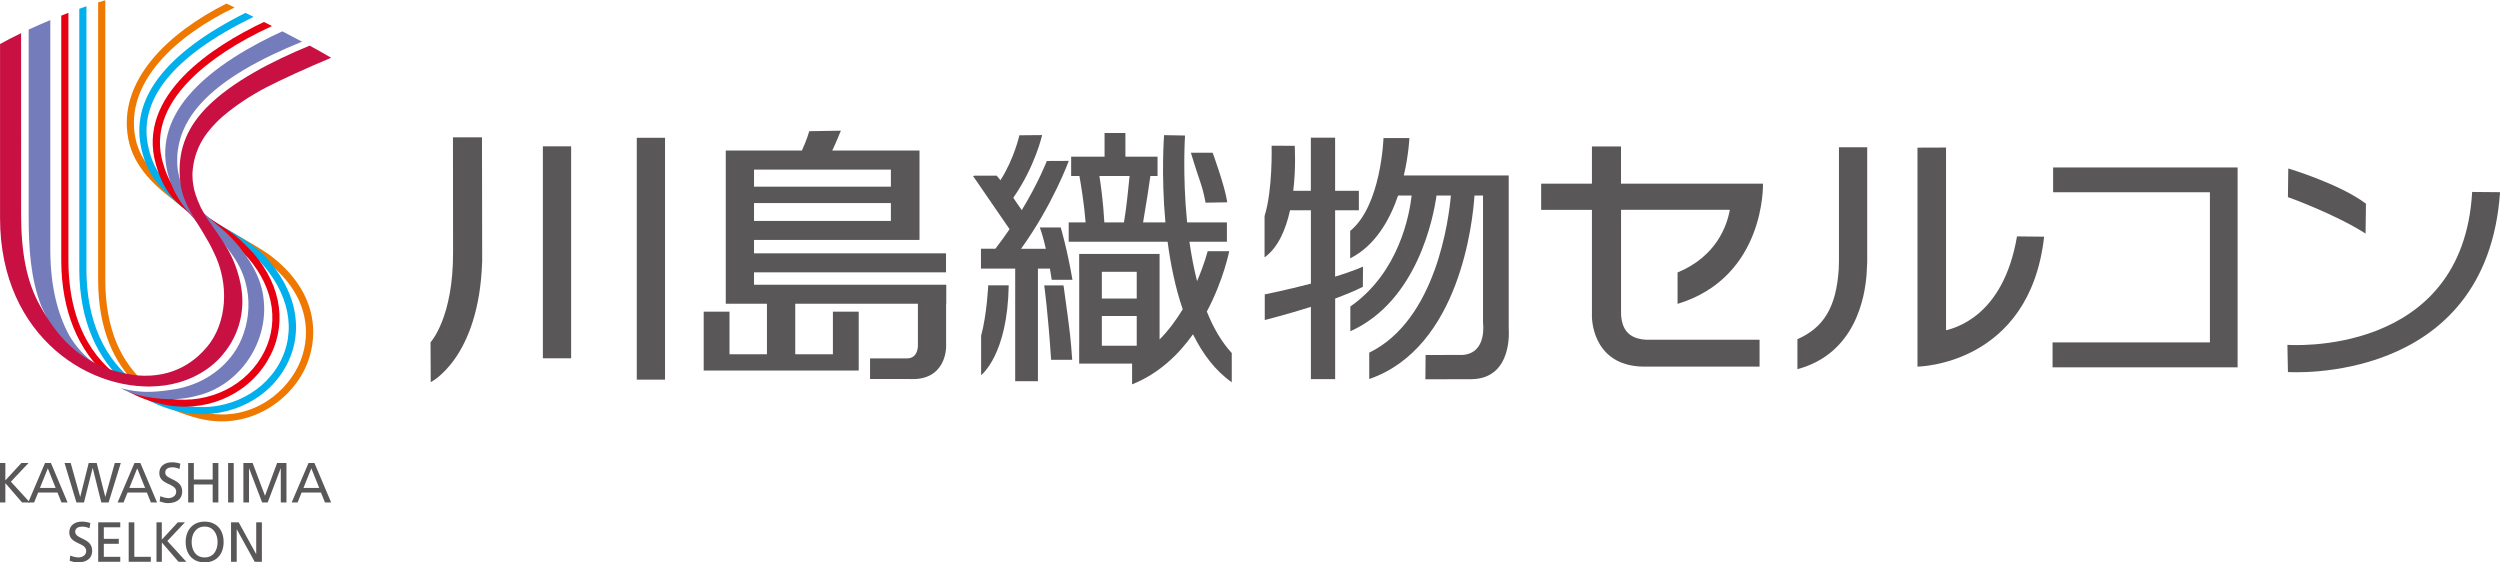 <?xml version="1.0" encoding="UTF-8"?><svg id="_レイヤー_1" xmlns="http://www.w3.org/2000/svg" viewBox="0 0 489.34 110.09"><defs><style>.cls-1{fill:#757cbb;}.cls-2{fill:#c81042;}.cls-3{fill:#00afec;}.cls-4{fill:none;}.cls-5{fill:#595757;}.cls-6{fill:#e60012;}.cls-7{fill:#ee7800;}</style></defs><path class="cls-5" d="M463.1,39.87c-5.18-3.91-15.2-6.89-15.2-6.89l-.07,5.6s9.18,3.29,15.2,7.14l.07-5.86Z"/><path class="cls-5" d="M483.89,37.57c-1.82,32.54-36.16,29.93-36.16,29.93l.1,5.32s38.9,2.73,41.52-35.2l-5.45-.05Z"/><path class="cls-5" d="M321.17,66.37c-3.46-.57-3.79-3.47-3.87-4.84v-20.46h21.29c-.55,3.07-2.59,9.1-10.23,12.26v6.15c17.27-5.25,16.72-23.53,16.72-23.53h-27.79v-7.28h-5.69v7.28h-9.94v5.13h9.94v20.37c-.11,2.21.86,10.45,10.53,10.31h22.28v-5.26h-22.19c-.58-.03-1.06-.12-1.06-.12Z"/><polygon class="cls-5" points="437.98 32.78 436.8 32.78 432.56 32.78 401.87 32.78 401.87 37.63 432.56 37.63 432.56 67.02 401.76 67.02 401.76 71.9 436.68 71.9 436.68 71.9 437.98 71.9 437.98 32.78"/><path class="cls-5" d="M192.04,65.77v7.66c.07-.06,5.19-3.99,5.4-17.58h-4.01s-.25,5.69-1.4,9.91Z"/><path class="cls-5" d="M204.39,55.86s.71,4.89,1.35,14.56h4.13c-.33-4.35-.27-4.28-1.7-14.56h-3.78Z"/><path class="cls-5" d="M240.22,39.6c-.43-3.09-2.86-9.71-2.86-9.71h-4.26c1.87,6.24,2.11,5.88,2.88,9.78l4.24-.07Z"/><path class="cls-5" d="M241.1,74.83v-5.73c-2.04-2.2-3.63-5-4.88-8.12,3.29-6.18,4.38-11.81,4.38-11.81h-4.22s-.63,2.5-2.07,5.86c-.65-2.54-1.13-5.15-1.5-7.72h7.34v-3.78h-7.79c-.93-9.24-.41-17-.41-17l-4.1-.08s-.6,7.66.26,17.08h-4.37c.62-3.54,1.18-7.3,1.43-9.08h1.4v-3.78h-6.29v-4.64h-4.08v4.64h-6.54v3.78h1.62c.3,1.68.93,5.45,1.21,9.08h-3.31v3.78h19.36c.58,4.39,1.5,8.97,2.96,13.23-1.24,2.04-2.74,4.1-4.53,5.91v-16.74h-4.45s-6.83,0-6.83,0h0s-4.45,0-4.45,0h0s-.01,0-.01,0v3.49h.01v14.47h-.01v3.5h10.36v4.06c5.21-2.08,9.08-5.81,11.92-9.8,1.89,3.83,4.36,7.14,7.6,9.4ZM215.19,34.45h5.91c-.19,2.04-.64,6.46-1.1,9.08h-3.84c-.23-4.17-.72-7.54-.97-9.08ZM222.5,53.2v5.24h-6.83v-5.24h6.83ZM215.67,61.85h6.83v5.82h-6.83v-5.82Z"/><path class="cls-5" d="M203.52,44.54c.2.4.69,1.98,1.19,4.16h-4.86c6.2-8.57,9.35-17.21,9.35-17.21l-4.3.02s-1.55,4.08-4.9,9.62c-.7-.98-1.2-1.73-1.66-2.42,4.32-6.23,5.64-12.27,5.64-12.27l-4.45.04s-1.01,4.6-3.71,8.8c-.22-.28-.46-.58-.72-.89h-4.31s-.33.06-.33.06l7.15,10.41c-.85,1.25-1.78,2.53-2.78,3.83h-2.82v3.88h6.7v22.04h4.45v-22.04h2.35c.13.72.25,1.46.35,2.2h4.06c-1.05-6.1-2.3-10.25-2.3-10.25h-4.11Z"/><path class="cls-5" d="M94.37,51.33c-.64,18.85-10.06,23.47-10.06,23.47l-.04-7.8s4.47-4.78,4.41-17.65l-.02-22.47h5.68l.04,24.31v.14Z"/><rect class="cls-5" x="124.64" y="26.97" width="5.53" height="47.34"/><rect class="cls-5" x="106.26" y="28.64" width="5.53" height="41.49"/><path class="cls-5" d="M185.22,55.73h-37.63v-2.43h37.58v-3.72h-37.58v-2.62h32.39v-17.49h-17.08c.82-1.72,1.69-3.89,1.69-3.89l-6.19.1s-.43,1.6-1.44,3.79h-14.9v1.2h0v25.06h0v3.72h8.06v9.89h-7.33v-8.34h-5.05v11.53h30.34v-11.53h-5.05v8.34h-7.37v-9.89h24.01v7.84s.25,2.84-2.12,2.86c-3.04.02-7.25,0-7.25,0v4.03h7.75s.05.01.05.01c7.16.36,7.09-6.28,7.09-6.28v-8.46h.03v-3.72ZM147.59,33.2h26.79v3.34h-26.79v-3.34ZM147.59,43.24v-3.49h26.79v3.49h-26.79Z"/><path class="cls-5" d="M266.76,56.13l.03-3.94c-1.6.69-3.49,1.35-5.46,1.96v-13h4.65v-3.81h-4.65v-10.39h-4.75v10.39h-3.44c.56-4.73.28-8.8.28-8.8l-4.52-.02s.25,8.58-1.38,13.77v8.08c2.68-1.91,4.17-5.5,4.99-9.22h4.08v14.37c-4.85,1.27-9.03,2.1-9.03,2.1v5.02s4.2-1.05,9.03-2.58v14.15h4.75v-15.78c1.97-.73,3.87-1.5,5.43-2.3Z"/><path class="cls-5" d="M295.31,64.35v-30h-20.53c.96-4.13,1.09-7.33,1.09-7.33h-5.07s-.42,13.21-6.52,18.18v5.37c4.91-2.48,7.75-7.53,9.38-12.3h2.65c-.43,3.79-2.46,15.06-12,21.73v4.84c13.14-5.9,16.27-22.35,16.87-26.57h2.81c-.39,4.47-2.84,24.35-15.98,30.76v5.16c17.76-6.14,20.27-30.92,20.6-35.92h1.67v24.92s.86,5.92-3.97,6.28l-7.27.02-.04,4.75,9.01-.02c8.22-.09,7.3-9.87,7.3-9.87Z"/><path class="cls-5" d="M380.17,64.81c2.41-.47,11.94-2.79,14.63-18.54l5.31.06c-2.84,25.25-24.79,25.43-24.79,25.43v-3.16h0V28.9l5.59-.02v37.37"/><path class="cls-5" d="M365.48,51.32v-22.5h-5.53v22.38c0,.25-.04,1.04-.04,1.43-.48,7.52-2.94,11.49-8.09,13.76v5.87c11.46-3.08,13.22-14.29,13.54-18.59.03-.53.1-1.75.12-2.35Z"/><path class="cls-5" d="M0,90.63h1.05v3.4l3.13-3.4h1.4l-3.45,3.65,3.72,4.07h-1.53l-3.27-3.78v3.78H0v-7.72Z"/><path class="cls-5" d="M10.89,95.5h-3.07l1.54-3.83,1.53,3.83ZM5.52,98.35h1.16l.79-1.95h3.78l.78,1.95h1.2l-3.26-7.72h-1.16l-3.29,7.72Z"/><path class="cls-5" d="M12.62,90.63h1.22l1.85,6.61h.02l1.65-6.61h1.57l1.67,6.61h.02l1.85-6.61h1.17l-2.38,7.72h-1.43l-1.68-6.75h-.02l-1.69,6.75h-1.48l-2.33-7.72Z"/><path class="cls-5" d="M28.39,95.5h-3.07l1.54-3.83,1.54,3.83ZM23.02,98.35h1.16l.79-1.95h3.78l.78,1.95h1.21l-3.26-7.72h-1.16l-3.3,7.72Z"/><path class="cls-5" d="M35.14,91.79c-.56-.22-.87-.32-1.45-.32-.62,0-1.35.22-1.35,1.03,0,1.48,3.32,1.14,3.32,3.68,0,1.65-1.27,2.3-2.82,2.3-.54,0-1.07-.16-1.58-.33l.11-1.02c.38.15,1.04.37,1.61.37.63,0,1.51-.36,1.51-1.26,0-1.72-3.31-1.25-3.31-3.65,0-1.37,1.08-2.1,2.47-2.1.51,0,1.12.08,1.65.27l-.16,1.02Z"/><path class="cls-5" d="M36.83,90.63h1.11v3.23h3.69v-3.23h1.11v7.72h-1.11v-3.52h-3.69v3.52h-1.11v-7.72Z"/><path class="cls-5" d="M44.65,90.63h1.1v7.72h-1.1v-7.72Z"/><path class="cls-5" d="M47.63,90.63h1.82l2.42,6.41,2.37-6.41h1.83v7.72h-1.11v-6.68h-.02l-2.55,6.68h-1.08l-2.55-6.68h-.02v6.68h-1.1v-7.72Z"/><path class="cls-5" d="M62.47,95.5h-3.07l1.54-3.83,1.54,3.83ZM57.09,98.35h1.16l.79-1.95h3.78l.79,1.95h1.21l-3.27-7.72h-1.16l-3.3,7.72Z"/><path class="cls-5" d="M17.52,103.4c-.56-.22-.87-.32-1.45-.32-.62,0-1.35.22-1.35,1.02,0,1.49,3.32,1.14,3.32,3.69,0,1.65-1.27,2.3-2.82,2.3-.54,0-1.07-.15-1.58-.32l.11-1.03c.37.16,1.04.37,1.61.37.63,0,1.51-.35,1.51-1.26,0-1.73-3.31-1.25-3.31-3.65,0-1.37,1.08-2.1,2.47-2.1.51,0,1.12.09,1.65.28l-.16,1.02Z"/><path class="cls-5" d="M19.22,102.24h4.32v.97h-3.22v2.26h2.93v.97h-2.93v2.55h3.22v.97h-4.32v-7.72Z"/><path class="cls-5" d="M25.19,102.24h1.1v6.75h3.23v.97h-4.33v-7.72Z"/><path class="cls-5" d="M30.62,102.24h1.05v3.39l3.13-3.39h1.4l-3.45,3.65,3.72,4.07h-1.53l-3.26-3.78v3.78h-1.05v-7.72Z"/><path class="cls-5" d="M37.51,106.09c0-1.57.84-3.03,2.54-3.02,1.7-.01,2.54,1.45,2.54,3.02s-.76,3.02-2.54,3.02-2.54-1.48-2.54-3.02ZM36.34,106.09c0,2.35,1.36,3.99,3.71,3.99s3.72-1.65,3.72-3.99-1.37-3.99-3.72-3.99-3.71,1.71-3.71,3.99Z"/><path class="cls-5" d="M45.22,102.24h1.5l3.41,6.21h.02v-6.21h1.11v7.72h-1.41l-3.5-6.35h-.02v6.35h-1.11v-7.72Z"/><path class="cls-7" d="M20.61,54.7V.05c-.45.13-.92.27-1.4.42v54.24c0,9.95,3.23,16.44,7.64,20.67.78.12,1.55.2,2.32.24-5.69-4.56-8.56-11.55-8.56-20.91Z"/><path class="cls-7" d="M33.29,79.93c1.86.87,3.76,1.51,5.58,1.97,9.34,2.39,17.49-2.98,20.72-9.52,2.94-5.97,2.86-14.88-6.22-22.02-1.75-1.37-4.2-2.76-7.04-4.38l-3.42-1.97c-2.01-1.19-3.14-2.09-4.14-2.89l-.42-.34-2.61-2-.12-.09c-3.91-2.95-8.17-6.55-9.15-11.83-2.03-10.93,8.19-19.99,19.46-25.4-.56-.26-1.1-.52-1.61-.76-11.34,5.69-21.33,15.05-19.22,26.42,1.07,5.77,5.55,9.57,9.68,12.68l.12.09,2.59,1.98.41.33c1.03.83,2.21,1.78,4.3,3.01l3.44,1.98c2.79,1.59,5.2,2.96,6.86,4.27,8.41,6.61,8.53,14.82,5.83,20.29-2.88,5.85-10.1,11.12-19.12,8.82-.62-.16-1.23-.34-1.82-.53l-4.09-.12Z"/><path class="cls-3" d="M16.92,52.81V1.22c-.46.16-.93.33-1.4.5v51.09c.04,10.31,3.74,17.46,8.76,22,.25.07.49.13.72.19.75.18,1.5.32,2.25.43-5.11-3.58-10.27-10.26-10.33-22.62Z"/><path class="cls-3" d="M28.65,78.13c2.17,1.19,4.45,2.01,6.68,2.49,8.22,1.78,16.67-1.83,20.54-8.76,3.87-6.93,2.26-15.17-4.33-22.04-1.7-1.76-5.03-3.78-7.65-5.29l-1.31-.77c-1.11-.66-2.26-1.48-4.05-2.81,0,0-.55-.41-.55-.41-.87-.64-1.75-1.3-2.56-2.04-3.23-2.99-5.18-4.79-6.31-9.38-2.31-9.38,4.59-18.06,20.51-25.82-.54-.26-1.06-.53-1.58-.78-15.9,7.98-22.73,17.03-20.29,26.94,1.23,5,3.42,7.02,6.72,10.08.86.79,1.78,1.48,2.67,2.14l.54.4c1.82,1.37,3.09,2.24,4.25,2.94l1.24.74c2.56,1.51,5.74,3.4,7.35,5.05,6.13,6.4,7.67,14.02,4.12,20.39-3.58,6.39-11.4,9.72-19.03,8.07-.46-.1-1.03-.24-1.68-.44l-5.3-.69Z"/><path class="cls-6" d="M13.39,51.11V2.51c-.47.18-.94.37-1.4.55v48.04c.04,9.7,3.32,17.57,9.13,22.6,1.57.64,2.81,1.03,3.89,1.29.05.02.1.02.15.04-5.65-3.36-11.71-10.21-11.77-23.93Z"/><path class="cls-6" d="M25.18,76.68c1.94,1.07,4.01,1.85,6.41,2.4,8.22,1.89,16.55-1.49,20.72-8.4,3.99-6.62,2.98-14.51-2.7-21.11-3.04-3.14-3.42-3.56-7.07-5.86-1.5-.95-2.89-1.93-3.97-2.76-1.6-1.16-2.64-2.11-2.64-2.11-1.71-1.58-3.06-3.48-4.08-7.08-1.56-5.49.24-10.91,5.35-16.11,3.78-3.84,9.28-7.46,16.04-10.55-.53-.27-1.06-.54-1.58-.8-10.02,4.76-24.99,14.34-21.16,27.84,1.39,4.87,3.27,6.87,5.75,8.87.77.67,1.62,1.57,2.38,2.57.5.65,2.45.88,2.95,1.2,3.58,2.26,4.09,2.73,7,5.73,5.24,6.09,6.2,13.36,2.54,19.44-3.79,6.29-11.48,9.54-19.3,7.85l-6.64-1.12Z"/><path class="cls-1" d="M13.5,65.56c-2.27-4.22-3.63-9.68-3.65-16.55V3.93c-1.45.61-2.88,1.23-4.24,1.86v36.55c0,6.12.35,12.2,2.51,17.67,2.17,4.58,2.21,4.93,4.49,7.1.71.86,4.26,4.17,4.26,4.17,0,0,1.16-.06,1.72-.04-1.85-1.37-3.63-3.18-5.09-5.67Z"/><path class="cls-1" d="M18.59,71.23c1.23.9,2.49,1.6,3.71,2.16.97.44-1.17-.69-3.71-2.16Z"/><path class="cls-1" d="M50.97,55.58c-1.01-3.41-4.22-8.1-7.89-11.06-3.64-3.14-4.05-3.5-5.8-5.57-.63-.78-1.68-1.87-2.03-3.62-.07-.34-.31-1.15-.46-2.13-.13-.9-.12-1.78-.09-2.61.02-.75.15-1.52.31-2.3.39-1.89,1.14-3.6,2.02-5.01.6-.97,1.3-1.9,2.09-2.8,4.46-5.05,11.99-9.08,20-12.32-1.24-.66-2.54-1.35-3.86-2.03-5.66,2.6-13.55,6.87-18.43,12.67-3.82,4.54-5.68,10.02-3.68,16.23.88,2.72,2.47,5.08,3.93,6.66.79.86,1.83,2.39,2.34,2.74.51.54,2.24,1.28,3.9,2.73.91.96,1.93,2.44,2.22,2.85,4.76,6.66,3.4,14.61.18,19.15-2.84,3.99-7.34,6.59-12.67,7.2-3.05.44-5.76.56-9.07-.3-.1-.03-.2-.05-.3-.07,1.99,1.15,4.01,1.52,5.44,1.76,3.39.58,6.49.51,9.28-.25,3.1-.7,6.06-2.33,8.58-5.05,3.58-3.88,5.1-9,4.66-13.48-.09-1.11-.3-2.25-.67-3.4Z"/><path class="cls-2" d="M40.96,25.5c.81-.95,1.69-1.92,2.75-2.81,2.35-1.98,5.14-3.89,8.47-5.62,2.44-1.27,8.27-3.97,12.64-5.76-1.18-.7-2.62-1.52-4.21-2.38-7.33,3.02-15.12,7.04-19.99,11.93-3.77,3.78-5.72,8.03-5.44,13.5.1,1.82.29,3.98,2.38,7.59.92,1.6,3.24,5.08,4.25,7.37,3.14,6.21,2.68,13.99-1.39,18.7-1.95,2.26-6.08,6.09-13.6,5.46-1.55-.21-3.21-.5-4.86-1.03-6.49-2.1-10.64-6.23-14.17-12.7-2.59-4.65-3.66-10.33-3.66-17.85V6.49c-1.53.74-2.94,1.46-4.12,2.13v34.1c0,23.44,18.16,34.59,32.16,32.73,3.75-.5,7.92-2.21,10.9-5.44,3.58-3.88,4.84-8.7,4.22-13.23-.46-3.45-1.82-6.57-2.95-8.37-1.03-1.71-2.32-3.53-3.76-5.6,0,0-.01-.02-.01-.02-.41-.62-.9-1.46-1.25-2.14-.93-2.02-1.3-3.18-1.5-4.51-.15-.98-.32-2.32.18-4.65.52-2.39,1.69-4.49,2.97-5.98Z"/><rect class="cls-4" x="0" width="64.81" height="110.05"/></svg>